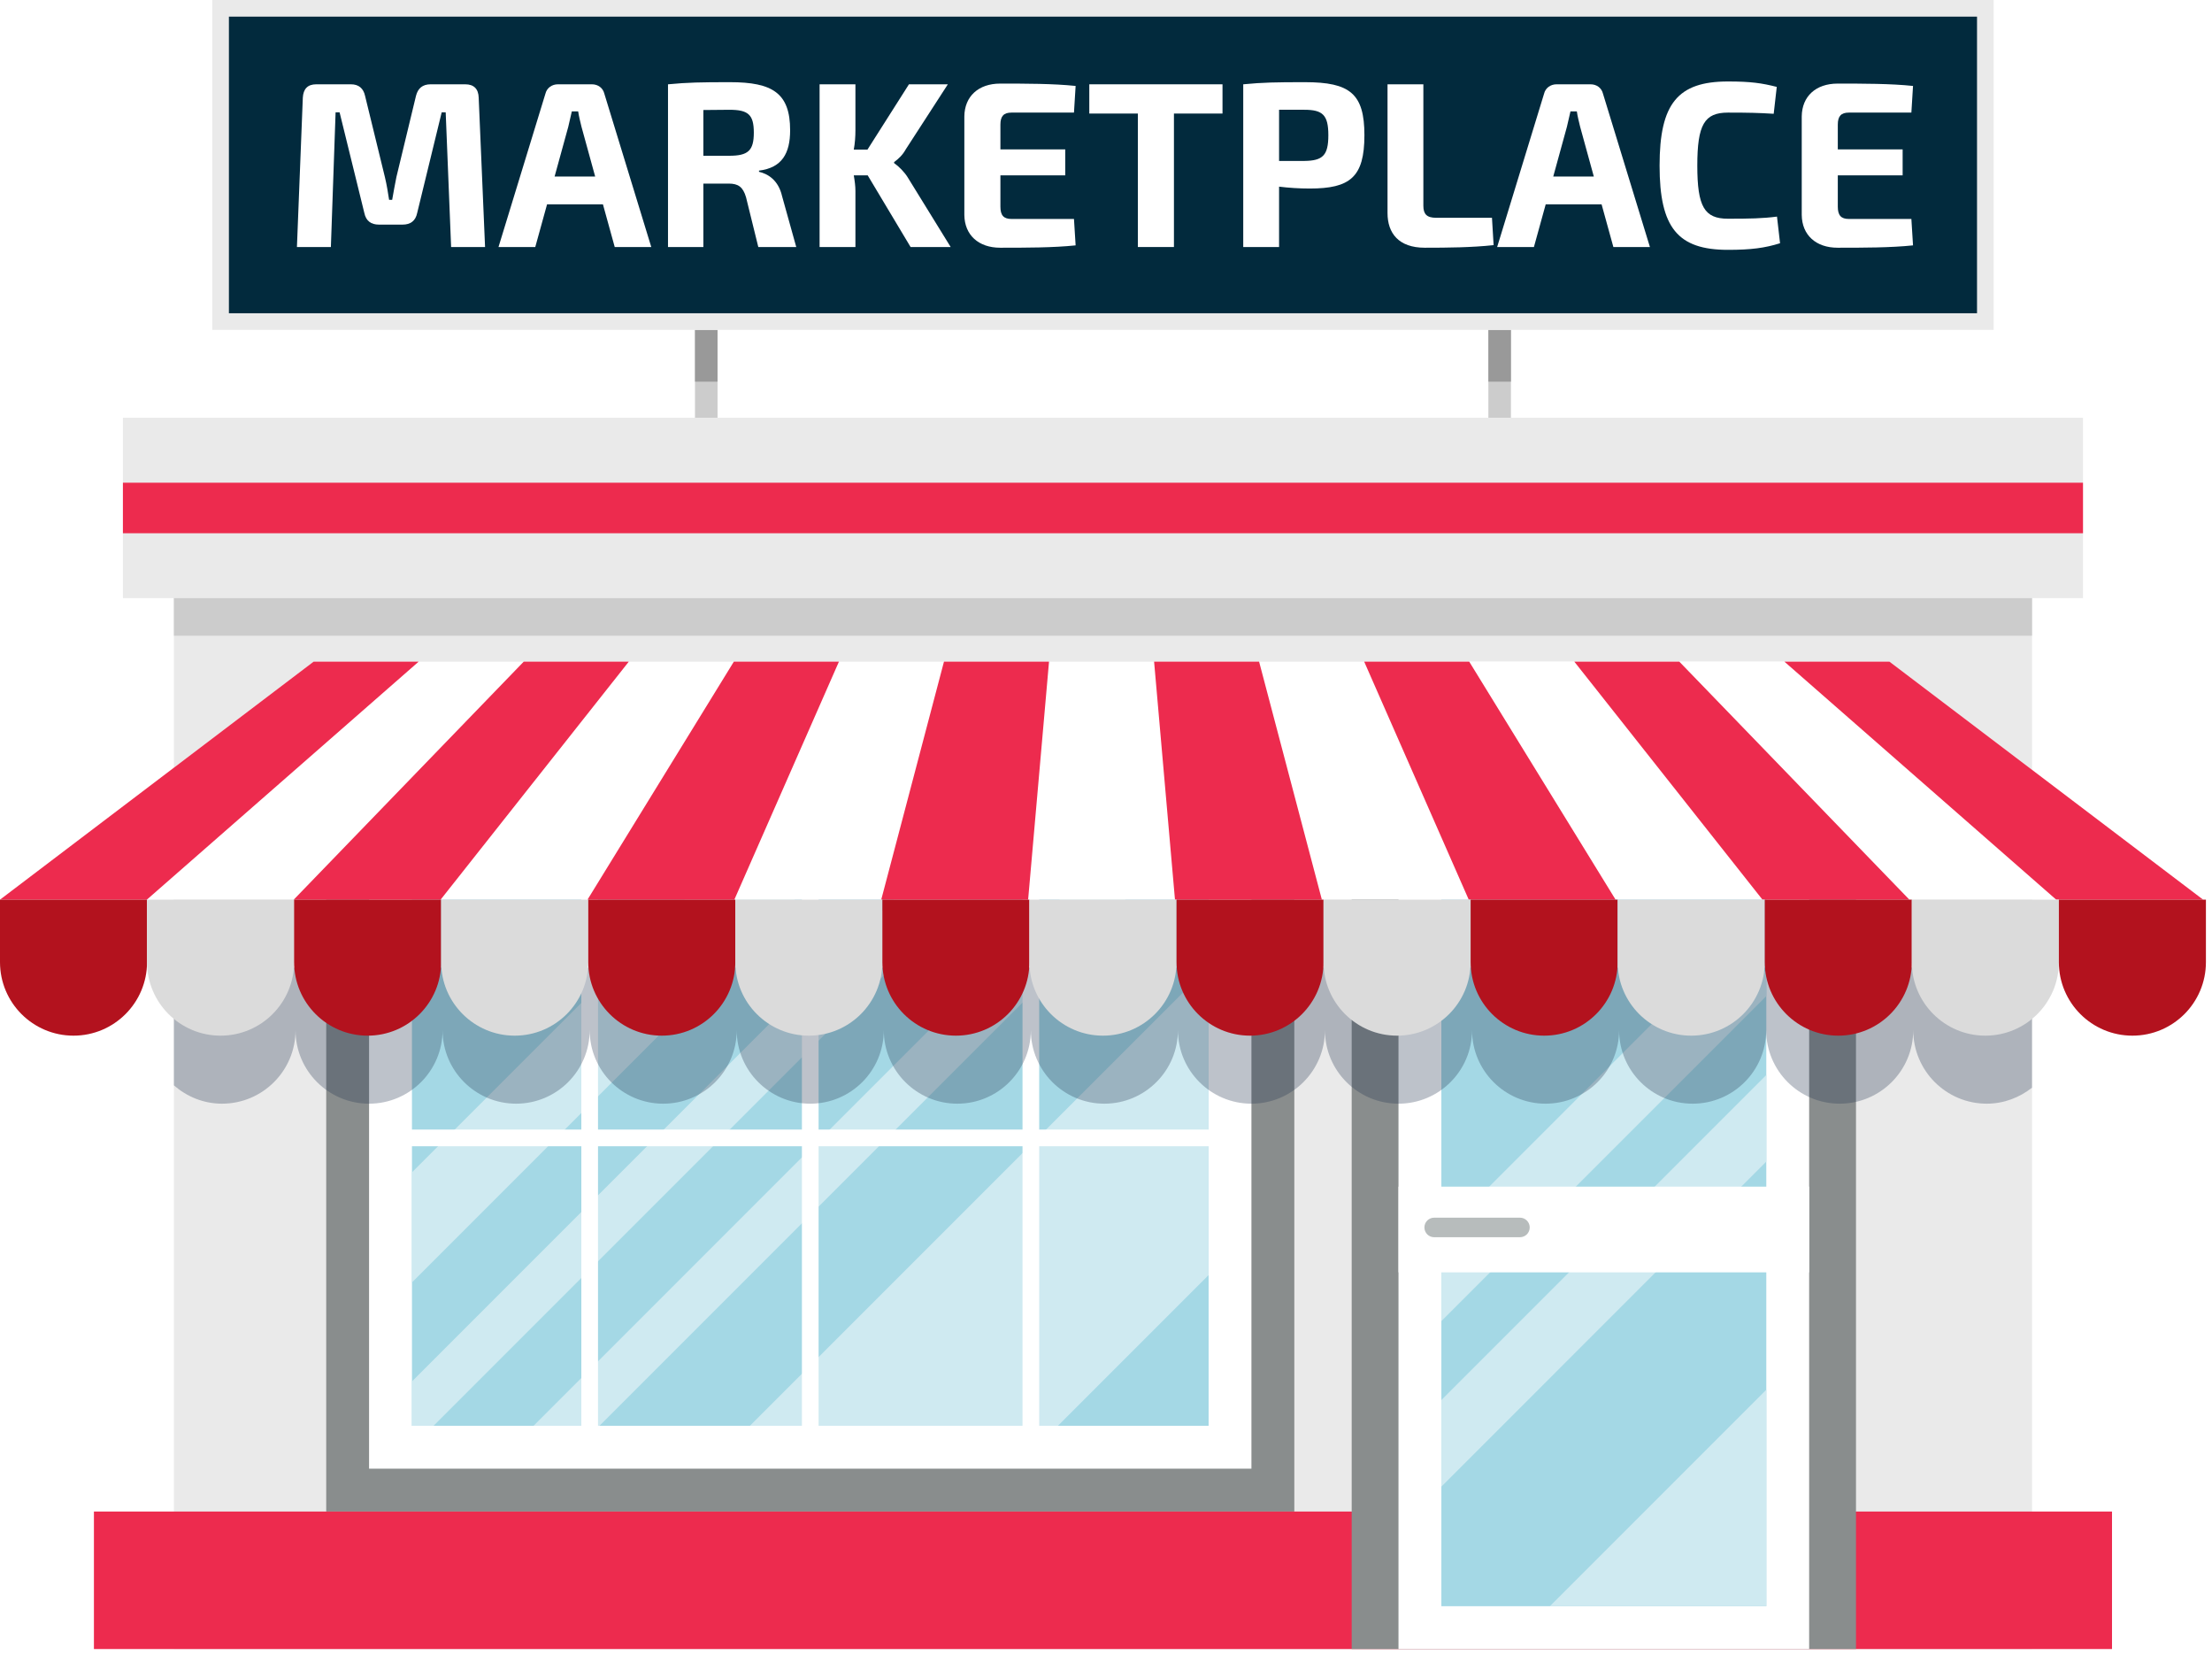<?xml version="1.0" encoding="UTF-8"?>
<svg width="266px" height="199px" viewBox="0 0 266 199" version="1.1" xmlns="http://www.w3.org/2000/svg" xmlns:xlink="http://www.w3.org/1999/xlink">
    <use href="#Marketplace"/>
    <symbol id="Marketplace" viewBox="0 0 266 199">
        <g id="Page-1" stroke="none" stroke-width="1" fill="none" fill-rule="evenodd">
            <g id="Marketplace">
                <polygon id="Fill-1" fill="#CCCCCC" points="83.575 50.227 86.286 50.227 86.286 39.66 83.575 39.66"></polygon>
                <polygon id="Fill-2" fill="#999999" points="83.575 45.885 86.286 45.885 86.286 39.659 83.575 39.659"></polygon>
                <polygon id="Fill-3" fill="#CCCCCC" points="178.982 50.227 181.693 50.227 181.693 39.66 178.982 39.66"></polygon>
                <polygon id="Fill-4" fill="#999999" points="178.982 45.885 181.693 45.885 181.693 39.659 178.982 39.659"></polygon>
                <polygon id="Fill-5" fill="#EAEAEA" points="20.911 198.252 244.358 198.252 244.358 50.227 20.911 50.227"></polygon>
                <polygon id="Fill-6" fill="#898D8D" points="39.229 181.721 155.646 181.721 155.646 91.883 39.229 91.883"></polygon>
                <polygon id="Fill-7" fill="#FFFFFF" points="44.382 176.567 150.489 176.567 150.489 97.037 44.382 97.037"></polygon>
                <polygon id="Fill-8" fill="#A4D8E5" points="49.539 171.411 145.339 171.411 145.339 102.19 49.539 102.19"></polygon>
                <polygon id="Fill-9" fill="#CFEAF1" points="113.431 102.19 49.538 166.083 49.538 171.411 52.137 171.411 121.357 102.19"></polygon>
                <polygon id="Fill-10" fill="#CFEAF1" points="101.53 102.19 88.291 102.19 49.538 140.943 49.538 154.182"></polygon>
                <polygon id="Fill-11" fill="#CFEAF1" points="145.338 153.292 145.338 116.252 90.179 171.411 127.219 171.411"></polygon>
                <polygon id="Fill-12" fill="#CFEAF1" points="141.311 102.19 133.384 102.19 64.164 171.411 72.09 171.411"></polygon>
                <polygon id="Fill-13" fill="#FFFFFF" points="46.482 137.804 148.39 137.804 148.39 135.799 46.482 135.799"></polygon>
                <polygon id="Fill-14" fill="#FFFFFF" points="69.908 175.232 71.913 175.232 71.913 93.854 69.908 93.854"></polygon>
                <polygon id="Fill-15" fill="#FFFFFF" points="122.961 175.232 124.966 175.232 124.966 93.854 122.961 93.854"></polygon>
                <polygon id="Fill-16" fill="#FFFFFF" points="96.433 175.232 98.438 175.232 98.438 93.854 96.433 93.854"></polygon>
                <polygon id="Fill-17" fill="#ED2B4E" points="11.295 198.252 253.975 198.252 253.975 181.721 11.295 181.721"></polygon>
                <polygon id="Fill-18" fill="#898D8D" points="162.545 198.252 223.188 198.252 223.188 81.61 162.545 81.61"></polygon>
                <polygon id="Fill-19" fill="#FFFFFF" points="168.173 198.252 217.556 198.252 217.556 79.548 168.173 79.548"></polygon>
                <polygon id="Fill-20" fill="#A4D8E5" points="173.329 193.101 212.404 193.101 212.404 84.706 173.329 84.706"></polygon>
                <polygon id="Fill-21" fill="#CFEAF1" points="212.404 116.781 204.962 116.781 173.329 148.414 173.329 158.826 212.404 119.751"></polygon>
                <polygon id="Fill-22" fill="#CFEAF1" points="212.404 139.652 212.404 129.24 173.329 168.315 173.329 178.728"></polygon>
                <polygon id="Fill-23" fill="#CFEAF1" points="186.379 193.101 212.404 193.101 212.404 167.076"></polygon>
                <polygon id="Fill-24" fill="#FFFFFF" points="168.173 152.966 217.556 152.966 217.556 142.661 168.173 142.661"></polygon>
                <g id="Group-70">
                    <path d="M183.953,147.566 C183.953,148.219 183.431,148.742 182.775,148.742 L172.462,148.742 C171.812,148.742 171.29,148.219 171.29,147.566 C171.29,146.918 171.812,146.392 172.462,146.392 L182.775,146.392 C183.431,146.392 183.953,146.918 183.953,147.566" id="Fill-25" fill="#B7BCBC"></path>
                    <path d="M244.358,116.334 L230.073,116.334 L212.388,116.334 L194.701,116.334 L177.017,116.334 L159.328,116.334 L141.65,116.334 L123.963,116.334 L106.279,116.334 L88.593,116.334 L70.91,116.334 L53.221,116.334 L35.538,116.334 L20.911,116.334 L20.911,130.483 C22.467,131.838 24.471,132.687 26.696,132.687 C31.579,132.687 35.538,128.726 35.538,123.845 C35.538,128.726 39.496,132.687 44.379,132.687 C49.263,132.687 53.221,128.726 53.221,123.845 C53.221,128.726 57.18,132.687 62.066,132.687 C66.951,132.687 70.91,128.726 70.91,123.845 C70.91,128.726 74.866,132.687 79.752,132.687 C84.635,132.687 88.593,128.726 88.593,123.845 C88.593,128.726 92.552,132.687 97.435,132.687 C102.321,132.687 106.279,128.726 106.279,123.845 C106.279,128.726 110.238,132.687 115.121,132.687 C120.004,132.687 123.963,128.726 123.963,123.845 C123.963,128.726 127.922,132.687 132.806,132.687 C137.686,132.687 141.65,128.726 141.65,123.845 C141.65,128.726 145.609,132.687 150.489,132.687 C155.371,132.687 159.328,128.726 159.328,123.845 C159.328,128.726 163.287,132.687 168.173,132.687 C173.064,132.687 177.017,128.726 177.017,123.845 C177.017,128.726 180.976,132.687 185.861,132.687 C190.742,132.687 194.701,128.726 194.701,123.845 C194.701,128.726 198.659,132.687 203.545,132.687 C208.431,132.687 212.388,128.726 212.388,123.845 C212.388,128.726 216.347,132.687 221.227,132.687 C226.109,132.687 230.073,128.726 230.073,123.845 C230.073,128.726 234.03,132.687 238.912,132.687 C240.976,132.687 242.85,131.947 244.358,130.765 L244.358,116.334 Z" id="Fill-27" fill="#22344E" opacity="0.299"></path>
                    <polygon id="Fill-29" fill="#CCCCCC" points="20.911 76.427 244.358 76.427 244.358 57.864 20.911 57.864"></polygon>
                    <polygon id="Fill-31" fill="#EAEAEA" points="14.781 71.912 250.487 71.912 250.487 50.227 14.781 50.227"></polygon>
                    <polygon id="Fill-32" fill="#ED2B4E" points="14.781 64.108 250.487 64.108 250.487 58.033 14.781 58.033"></polygon>
                    <polygon id="Fill-33" fill="#FFFFFF" points="227.216 79.548 37.709 79.548 0 108.158 264.933 108.158"></polygon>
                    <polygon id="Fill-34" fill="#ED2B4E" points="227.216 79.548 214.584 79.548 247.265 108.158 264.933 108.158"></polygon>
                    <polygon id="Fill-35" fill="#ED2B4E" points="201.947 79.548 189.319 79.548 211.943 108.158 229.607 108.158"></polygon>
                    <polygon id="Fill-36" fill="#ED2B4E" points="176.681 79.548 164.049 79.548 176.621 108.158 194.28 108.158"></polygon>
                    <polygon id="Fill-37" fill="#ED2B4E" points="151.411 79.548 138.784 79.548 141.295 108.158 158.958 108.158"></polygon>
                    <polygon id="Fill-38" fill="#ED2B4E" points="113.515 79.548 105.971 108.158 123.635 108.158 126.148 79.548"></polygon>
                    <polygon id="Fill-39" fill="#ED2B4E" points="88.245 79.548 70.649 108.158 88.308 108.158 100.883 79.548"></polygon>
                    <polygon id="Fill-40" fill="#ED2B4E" points="62.977 79.548 35.322 108.158 52.985 108.158 75.612 79.548"></polygon>
                    <polygon id="Fill-41" fill="#ED2B4E" points="37.709 79.548 0.001 108.158 17.659 108.158 50.343 79.548"></polygon>
                    <path d="M17.681,115.67 C17.681,120.55 13.722,124.509 8.839,124.509 C3.956,124.509 0,120.55 0,115.67 L0,108.159 L17.681,108.159 L17.681,115.67 Z" id="Fill-42" fill="#B3121E"></path>
                    <path d="M35.367,115.67 C35.367,120.55 31.408,124.509 26.525,124.509 C21.642,124.509 17.681,120.55 17.681,115.67 L17.681,108.159 L35.367,108.159 L35.367,115.67 Z" id="Fill-43" fill="#DBDBDB"></path>
                    <path d="M53.051,115.67 C53.051,120.55 49.092,124.509 44.209,124.509 C39.326,124.509 35.367,120.55 35.367,115.67 L35.367,108.159 L53.051,108.159 L53.051,115.67 Z" id="Fill-44" fill="#B3121E"></path>
                    <path d="M70.739,115.67 C70.739,120.55 66.781,124.509 61.895,124.509 C57.01,124.509 53.051,120.55 53.051,115.67 L53.051,108.159 L70.739,108.159 L70.739,115.67 Z" id="Fill-45" fill="#DBDBDB"></path>
                    <path d="M88.423,115.67 C88.423,120.55 84.464,124.509 79.581,124.509 C74.695,124.509 70.739,120.55 70.739,115.67 L70.739,108.159 L88.423,108.159 L88.423,115.67 Z" id="Fill-46" fill="#B3121E"></path>
                    <path d="M106.109,115.67 C106.109,120.55 102.15,124.509 97.264,124.509 C92.382,124.509 88.424,120.55 88.424,115.67 L88.424,108.159 L106.109,108.159 L106.109,115.67 Z" id="Fill-47" fill="#DBDBDB"></path>
                    <path d="M123.792,115.67 C123.792,120.55 119.833,124.509 114.95,124.509 C110.067,124.509 106.108,120.55 106.108,115.67 L106.108,108.159 L123.792,108.159 L123.792,115.67 Z" id="Fill-48" fill="#B3121E"></path>
                    <path d="M141.479,115.67 C141.479,120.55 137.516,124.509 132.635,124.509 C127.751,124.509 123.792,120.55 123.792,115.67 L123.792,108.159 L141.479,108.159 L141.479,115.67 Z" id="Fill-49" fill="#DBDBDB"></path>
                    <path d="M159.159,115.67 C159.159,120.55 155.2,124.509 150.319,124.509 C145.438,124.509 141.479,120.55 141.479,115.67 L141.479,108.159 L159.159,108.159 L159.159,115.67 Z" id="Fill-50" fill="#B3121E"></path>
                    <path d="M176.847,115.67 C176.847,120.55 172.892,124.509 168.001,124.509 C163.117,124.509 159.158,120.55 159.158,115.67 L159.158,108.159 L176.847,108.159 L176.847,115.67 Z" id="Fill-51" fill="#DBDBDB"></path>
                    <path d="M194.53,115.67 C194.53,120.55 190.571,124.509 185.691,124.509 C180.805,124.509 176.848,120.55 176.848,115.67 L176.848,108.159 L194.53,108.159 L194.53,115.67 Z" id="Fill-52" fill="#B3121E"></path>
                    <path d="M212.218,115.67 C212.218,120.55 208.261,124.509 203.374,124.509 C198.489,124.509 194.529,120.55 194.529,115.67 L194.529,108.159 L212.218,108.159 L212.218,115.67 Z" id="Fill-53" fill="#DBDBDB"></path>
                    <path d="M229.902,115.67 C229.902,120.55 225.939,124.509 221.058,124.509 C216.177,124.509 212.218,120.55 212.218,115.67 L212.218,108.159 L229.902,108.159 L229.902,115.67 Z" id="Fill-54" fill="#B3121E"></path>
                    <path d="M247.585,115.67 C247.585,120.55 243.626,124.509 238.742,124.509 C233.861,124.509 229.901,120.55 229.901,115.67 L229.901,108.159 L247.585,108.159 L247.585,115.67 Z" id="Fill-55" fill="#DBDBDB"></path>
                    <path d="M265.269,115.67 C265.269,120.55 261.316,124.509 256.43,124.509 C251.544,124.509 247.585,120.55 247.585,115.67 L247.585,108.159 L265.269,108.159 L265.269,115.67 Z" id="Fill-56" fill="#B3121E"></path>
                    <polygon id="Fill-57" fill="#022A3D" points="26.527 38.66 238.743 38.66 238.743 1 26.527 1"></polygon>
                    <path d="M27.527,37.66 L237.743,37.66 L237.743,2 L27.527,2 L27.527,37.66 Z M25.528,39.66 L239.744,39.66 L239.744,0 L25.528,0 L25.528,39.66 Z" id="Fill-58" fill="#EAEAEA"></path>
                    <path d="M55.949,10.135 C56.998,10.135 57.537,10.702 57.565,11.751 L58.33,29.697 L54.248,29.697 L53.596,13.509 L53.114,13.509 L50.165,25.614 C49.967,26.55 49.372,27.004 48.408,27.004 L45.573,27.004 C44.609,27.004 44.013,26.55 43.815,25.614 L40.838,13.509 L40.356,13.509 L39.789,29.697 L35.707,29.697 L36.415,11.751 C36.472,10.702 36.982,10.135 38.032,10.135 L42.199,10.135 C43.135,10.135 43.701,10.617 43.9,11.524 L46.282,21.277 C46.508,22.212 46.65,23.119 46.792,24.027 L47.16,24.027 C47.33,23.119 47.472,22.212 47.671,21.277 L50.024,11.524 C50.251,10.617 50.818,10.135 51.782,10.135 L55.949,10.135 Z" id="Fill-59" fill="#FFFFFF"></path>
                    <path d="M69.925,15.238 C69.783,14.643 69.613,13.99 69.528,13.395 L68.763,13.395 L68.338,15.238 L66.693,21.22 L71.57,21.22 L69.925,15.238 Z M65.786,24.566 L64.368,29.697 L59.946,29.697 L65.587,11.269 C65.758,10.56 66.381,10.135 67.09,10.135 L71.173,10.135 C71.909,10.135 72.505,10.56 72.675,11.269 L78.317,29.697 L73.923,29.697 L72.505,24.566 L65.786,24.566 Z" id="Fill-60" fill="#FFFFFF"></path>
                    <path d="M87.701,18.726 C89.969,18.726 90.649,18.102 90.649,15.948 C90.649,13.765 89.969,13.198 87.701,13.198 L84.582,13.226 L84.582,18.726 L87.701,18.726 Z M91.188,29.698 L89.714,23.716 C89.345,22.468 88.778,22.071 87.616,22.071 L84.582,22.071 L84.582,29.698 L80.329,29.698 L80.329,10.136 C82.683,9.909 84.27,9.88 87.786,9.88 C92.889,9.88 95.015,11.184 95.015,15.664 C95.015,18.414 94.052,20.172 91.273,20.512 L91.273,20.654 C92.265,20.881 93.598,21.589 94.052,23.602 L95.752,29.698 L91.188,29.698 Z" id="Fill-61" fill="#FFFFFF"></path>
                    <path d="M102.669,21.079 C102.783,21.731 102.868,22.383 102.868,22.95 L102.868,29.698 L98.558,29.698 L98.558,10.136 L102.868,10.136 L102.868,15.664 C102.868,16.43 102.811,17.224 102.669,17.989 L104.314,17.989 L109.303,10.136 L113.981,10.136 L108.935,17.932 C108.538,18.641 108.085,19.066 107.517,19.491 L107.517,19.605 C108.085,20.002 108.764,20.682 109.162,21.334 L114.322,29.698 L109.502,29.698 L104.342,21.079 L102.669,21.079 Z" id="Fill-62" fill="#FFFFFF"></path>
                    <path d="M129.347,29.499 C126.682,29.782 123.308,29.782 120.275,29.782 C117.666,29.782 115.993,28.251 115.965,25.841 L115.965,13.991 C115.993,11.581 117.666,10.05 120.275,10.05 C123.308,10.05 126.682,10.05 129.347,10.333 L129.149,13.537 L121.635,13.537 C120.7,13.537 120.303,13.962 120.303,14.983 L120.303,17.96 L128.099,17.96 L128.099,21.079 L120.303,21.079 L120.303,24.849 C120.303,25.898 120.7,26.324 121.635,26.324 L129.149,26.324 L129.347,29.499 Z" id="Fill-63" fill="#FFFFFF"></path>
                    <polygon id="Fill-64" fill="#FFFFFF" points="141.17 13.651 141.17 29.697 136.832 29.697 136.832 13.651 130.992 13.651 130.992 10.135 147.01 10.135 147.01 13.651"></polygon>
                    <path d="M156.846,19.349 C159.058,19.321 159.738,18.697 159.738,16.259 C159.738,13.821 159.058,13.197 156.846,13.197 L153.813,13.197 L153.813,19.349 L156.846,19.349 Z M164.075,16.259 C164.075,21.305 162.346,22.666 157.498,22.666 C156.223,22.666 154.947,22.581 153.813,22.439 L153.813,29.697 L149.503,29.697 L149.503,10.135 C151.857,9.908 153.415,9.88 156.931,9.88 C162.346,9.88 164.075,11.269 164.075,16.259 L164.075,16.259 Z" id="Fill-65" fill="#FFFFFF"></path>
                    <path d="M171.164,24.736 C171.164,25.757 171.589,26.182 172.695,26.182 L179.414,26.182 L179.612,29.47 C177.004,29.754 174.112,29.782 171.334,29.782 C168.187,29.782 166.854,28.025 166.854,25.615 L166.854,10.135 L171.164,10.135 L171.164,24.736 Z" id="Fill-66" fill="#FFFFFF"></path>
                    <path d="M190.016,15.238 C189.874,14.643 189.704,13.99 189.62,13.395 L188.854,13.395 L188.428,15.238 L186.784,21.22 L191.661,21.22 L190.016,15.238 Z M185.876,24.566 L184.459,29.697 L180.037,29.697 L185.678,11.269 C185.848,10.56 186.472,10.135 187.181,10.135 L191.263,10.135 C192,10.135 192.596,10.56 192.766,11.269 L198.408,29.697 L194.013,29.697 L192.596,24.566 L185.876,24.566 Z" id="Fill-67" fill="#FFFFFF"></path>
                    <path d="M213.661,10.447 L213.293,13.679 C211.45,13.565 210.259,13.537 207.793,13.537 C204.957,13.537 204.106,14.983 204.106,19.916 C204.106,24.849 204.957,26.295 207.793,26.295 C210.4,26.295 211.96,26.266 213.689,26.04 L214.057,29.243 C212.243,29.81 210.599,30.037 207.793,30.037 C201.754,30.037 199.57,27.372 199.57,19.916 C199.57,12.46 201.754,9.795 207.793,9.795 C210.543,9.795 211.875,9.993 213.661,10.447" id="Fill-68" fill="#FFFFFF"></path>
                    <path d="M230.047,29.499 C227.381,29.782 224.007,29.782 220.975,29.782 C218.365,29.782 216.692,28.251 216.665,25.841 L216.665,13.991 C216.692,11.581 218.365,10.05 220.975,10.05 C224.007,10.05 227.381,10.05 230.047,10.333 L229.849,13.537 L222.334,13.537 C221.399,13.537 221.002,13.962 221.002,14.983 L221.002,17.96 L228.798,17.96 L228.798,21.079 L221.002,21.079 L221.002,24.849 C221.002,25.898 221.399,26.324 222.334,26.324 L229.849,26.324 L230.047,29.499 Z" id="Fill-69" fill="#FFFFFF"></path>
                </g>
            </g>
        </g>
    </symbol>
</svg>